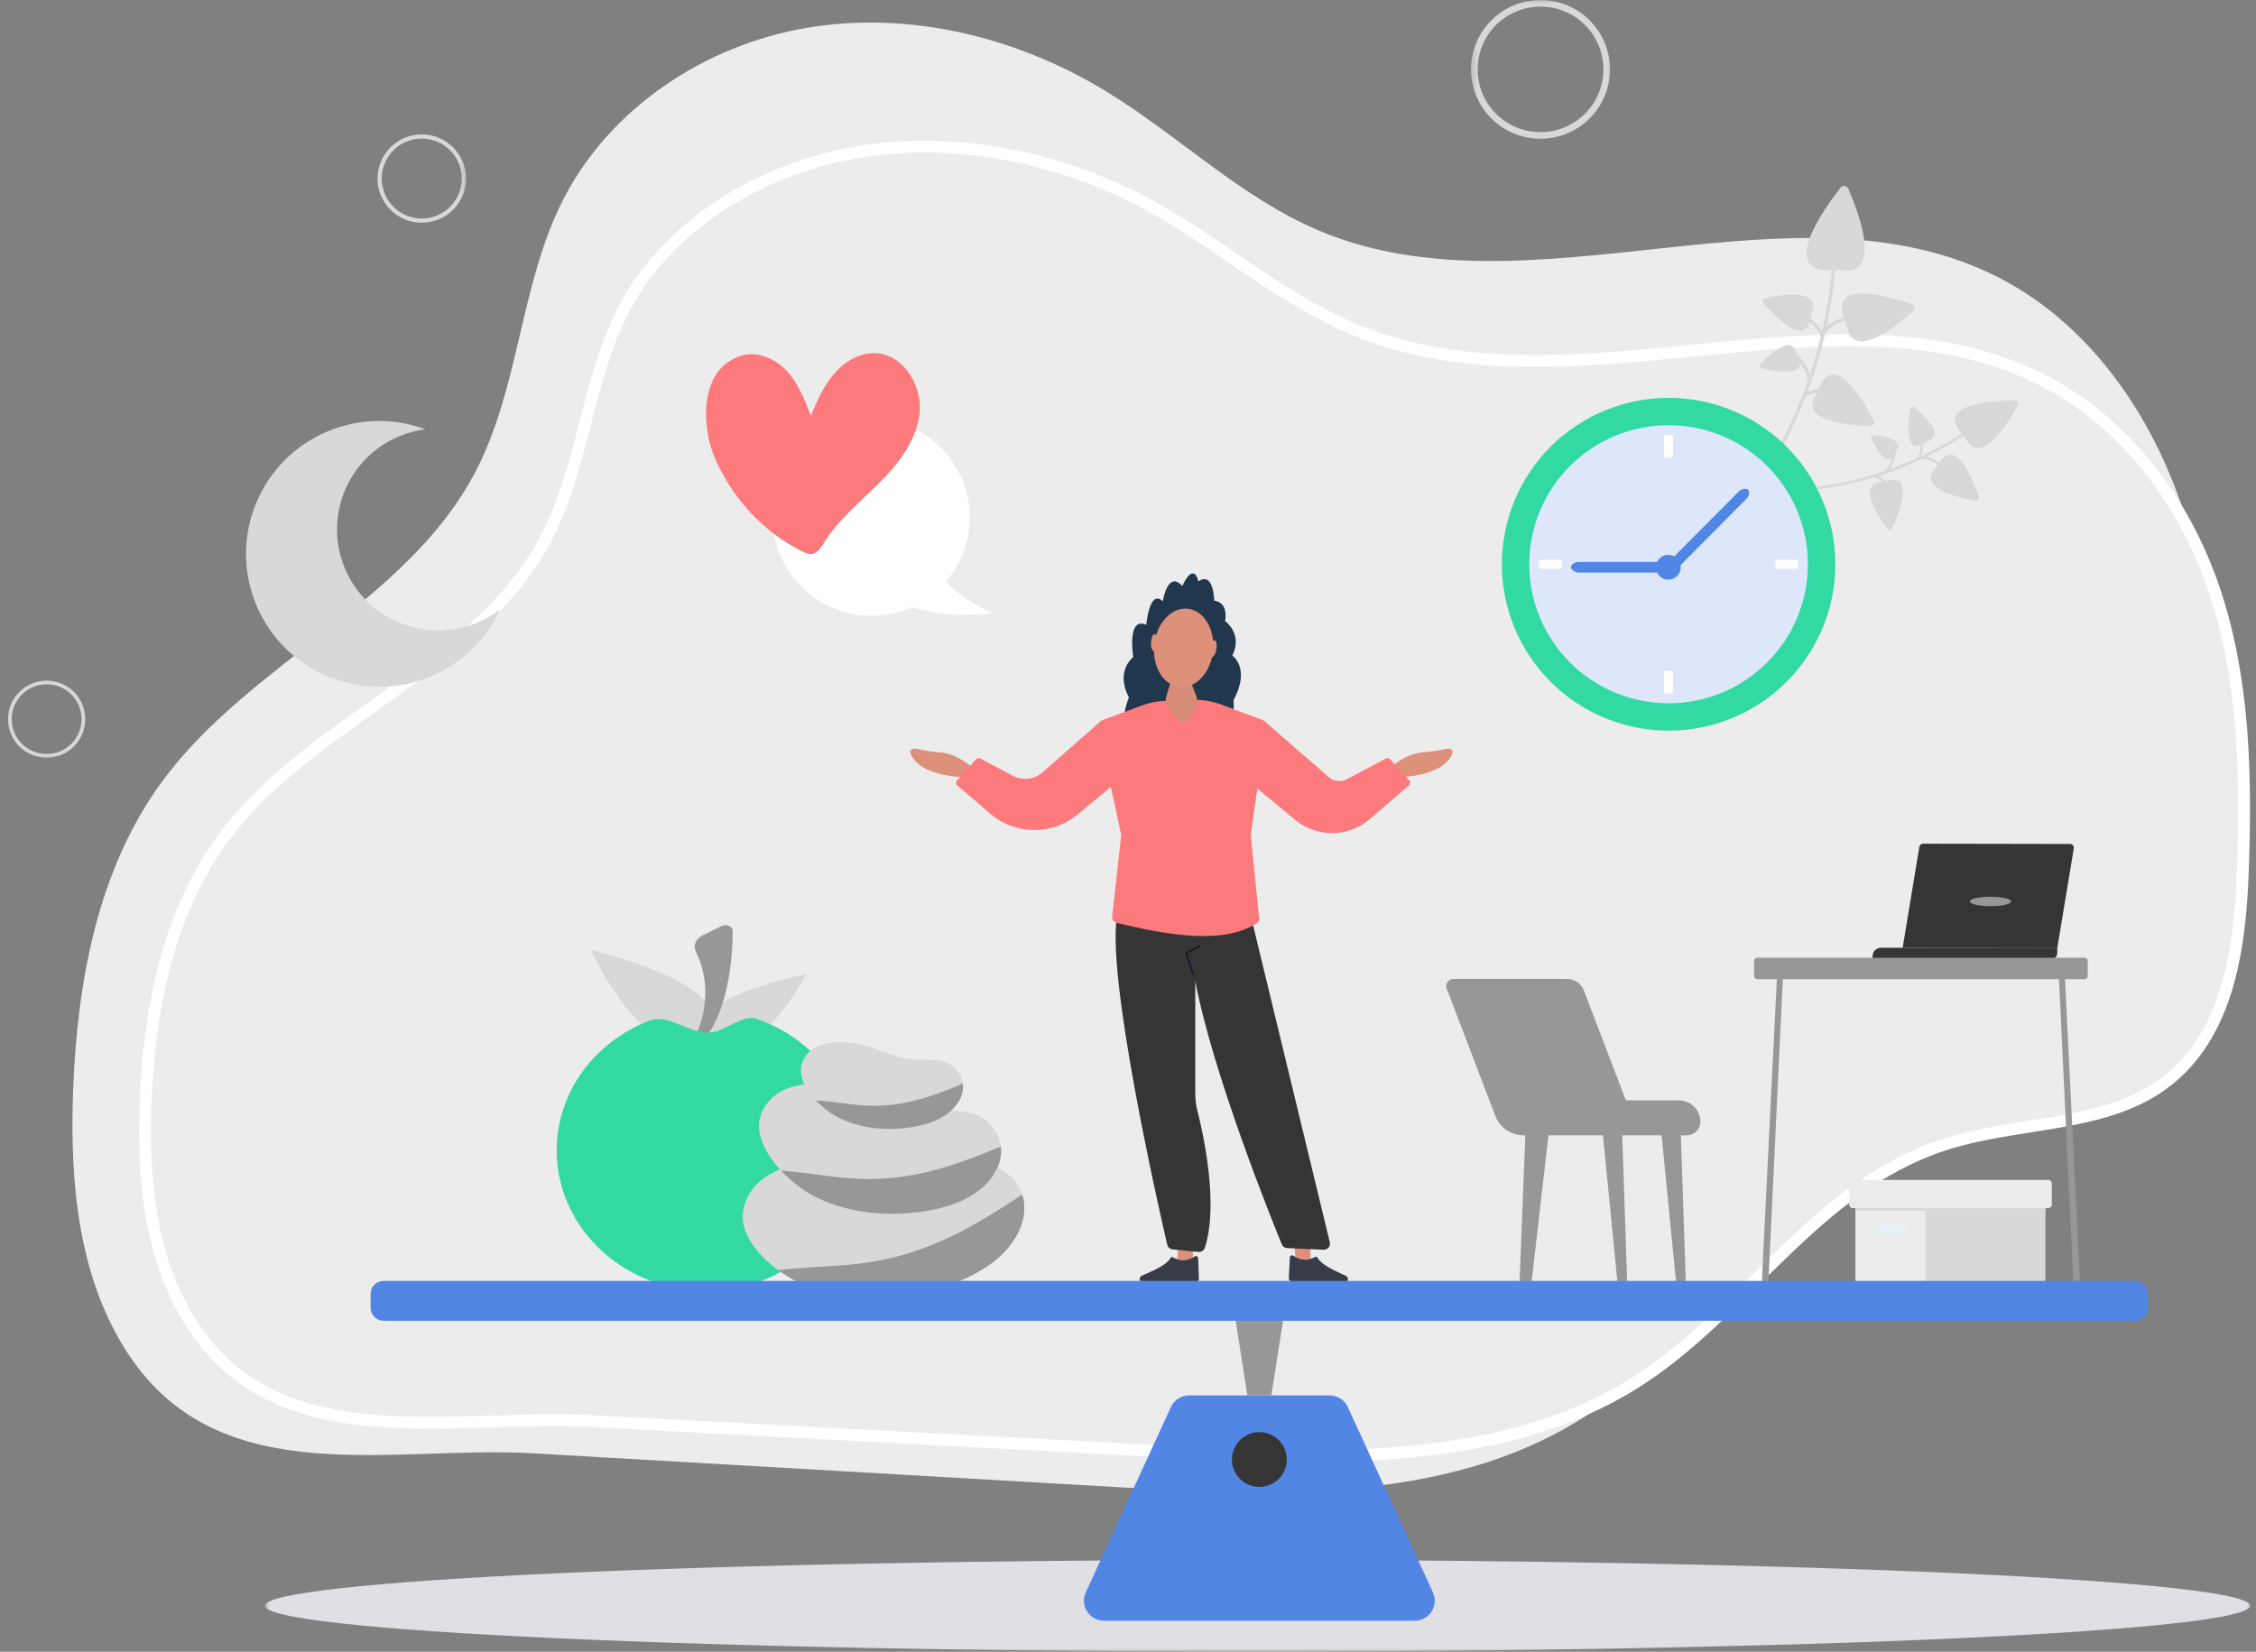 <svg width="381" height="279" viewBox="0 0 381 279" fill="none" xmlns="http://www.w3.org/2000/svg">
<rect x="0" y="0" width="381" height="279" fill="#808080" stroke="none"/>
<path d="M21.905 229.08C13.208 216.162 11.764 199.727 12.348 184.174C13.04 165.852 16.484 146.894 27.321 132.089C42.049 111.961 68.616 101.885 80.227 79.819C87.75 65.521 87.763 48.244 95.058 33.834C102.951 18.246 119.111 7.568 136.362 4.683C153.618 1.803 171.677 6.252 186.629 15.323C198.988 22.82 209.524 33.395 222.855 38.997C258.592 54.013 302.763 29.26 337.343 46.778C353.249 54.834 364.013 70.847 369.236 87.875C374.459 104.907 374.751 123.022 374.184 140.82C373.698 156.317 371.459 173.93 358.785 182.893C348.378 190.252 334.316 189.208 322.292 193.459C300.347 201.219 288.563 224.923 269.399 238.12C246.628 253.803 216.691 252.814 189.07 251.215L89.909 245.476C66.475 244.113 37.445 252.173 21.905 229.08Z" fill="#ECECEC"/>
<path d="M33.811 225.712L33.811 225.712C25.459 214.38 24.025 199.894 24.598 185.971C25.276 169.582 28.646 152.792 39.118 139.726L39.118 139.726C45.536 131.714 54.279 125.493 63.121 119.201C64.118 118.492 65.115 117.782 66.111 117.069C75.879 110.07 85.448 102.734 91.284 92.604L90.533 92.171L91.284 92.604C95.066 86.04 96.948 78.81 98.77 71.719L98.842 71.438C100.65 64.401 102.42 57.508 105.892 51.245C113.481 37.555 129.084 28.096 145.826 25.539C162.565 22.987 180.121 26.928 194.673 34.991L195.083 34.251L194.673 34.991C199.325 37.569 203.703 40.548 208.119 43.554C209.431 44.447 210.746 45.342 212.073 46.229C217.84 50.087 223.79 53.775 230.46 56.335C247.753 62.972 266.988 61.084 285.857 59.231C286.469 59.171 287.081 59.111 287.692 59.051C307.263 57.139 326.364 55.562 343.098 63.305L343.513 62.408L343.098 63.305C358.45 70.407 368.889 84.552 373.965 99.666C379.046 114.798 379.343 130.932 378.785 146.916V146.916C378.305 160.885 376.079 176.19 364.083 183.938C359.142 187.13 353.294 188.524 347.091 189.591C345.688 189.832 344.263 190.057 342.828 190.284C337.986 191.048 333.03 191.83 328.395 193.327C317.362 196.89 308.922 204.105 300.948 211.803C299.449 213.25 297.969 214.712 296.491 216.171C290.06 222.521 283.68 228.821 276.103 233.587C254 247.49 224.864 246.649 197.614 245.208L100.001 240.048C100 240.048 100 240.048 100 240.048C94.622 239.762 88.952 239.933 83.27 240.105C82.806 240.119 82.342 240.133 81.878 240.147C75.712 240.329 69.55 240.469 63.641 240.006C51.835 239.079 41.212 235.758 33.811 225.712Z" fill="#ECECEC" stroke="white" stroke-width="2"/>
<path d="M310.155 42.901C309.863 48.343 309.003 53.7 307.58 58.966C306.875 61.597 306.033 64.18 305.057 66.721C304.085 69.261 302.985 71.746 301.755 74.171C300.521 76.595 299.167 78.951 297.688 81.234C297.504 81.518 297.319 81.801 297.134 82.081C297.039 82.218 296.82 82.21 296.708 82.111C296.571 81.999 296.584 81.823 296.674 81.689C298.166 79.445 299.537 77.128 300.784 74.743C304.567 67.503 307.155 59.86 308.543 51.817C309.003 49.16 309.321 46.49 309.502 43.799C309.523 43.468 309.545 43.133 309.562 42.798C309.571 42.634 309.764 42.527 309.91 42.553C310.086 42.583 310.164 42.742 310.155 42.901Z" fill="#D8D8D8"/>
<path d="M305.994 53.995C306.738 54.511 307.318 55.169 307.735 55.973C307.86 56.209 307.967 56.45 308.062 56.704C308.088 56.781 308.083 56.858 308.049 56.931C308.015 57.009 307.954 57.06 307.877 57.086C307.8 57.116 307.722 57.112 307.649 57.078C307.572 57.039 307.52 56.983 307.494 56.906C307.434 56.742 307.37 56.588 307.301 56.433C307.279 56.394 307.262 56.351 307.241 56.317L307.228 56.287C307.249 56.33 307.254 56.338 307.241 56.308L307.211 56.252C307.168 56.179 307.129 56.102 307.082 56.029C306.905 55.736 306.703 55.461 306.476 55.203L306.527 55.264C306.248 54.954 305.942 54.683 305.603 54.447C305.538 54.395 305.504 54.326 305.5 54.245C305.491 54.163 305.517 54.09 305.568 54.03C305.62 53.965 305.689 53.931 305.771 53.922C305.856 53.918 305.93 53.944 305.994 53.995Z" fill="#D8D8D8"/>
<path d="M313.562 54.215C313.326 54.172 313.089 54.146 312.848 54.133H312.93C312.634 54.12 312.341 54.129 312.049 54.163C311.903 54.18 311.757 54.202 311.615 54.228L311.516 54.249L311.464 54.258L311.499 54.254C311.486 54.254 311.473 54.258 311.46 54.258C311.391 54.275 311.318 54.292 311.249 54.314C310.961 54.391 310.686 54.486 310.411 54.606C310.347 54.632 310.278 54.662 310.213 54.696L310.123 54.739C310.102 54.752 310.041 54.782 310.123 54.739L310.067 54.769C309.938 54.834 309.813 54.907 309.689 54.984C309.409 55.16 309.143 55.358 308.894 55.582L308.954 55.526C308.739 55.719 308.541 55.926 308.36 56.149C308.305 56.214 308.236 56.248 308.154 56.252C308.068 56.261 307.995 56.235 307.935 56.184C307.87 56.128 307.836 56.059 307.832 55.977C307.823 55.896 307.849 55.822 307.9 55.758C308.451 55.096 309.108 54.576 309.874 54.198C310.622 53.819 311.413 53.6 312.247 53.544C312.724 53.51 313.192 53.535 313.665 53.617C313.747 53.63 313.811 53.673 313.859 53.738C313.906 53.806 313.923 53.884 313.91 53.965C313.893 54.047 313.854 54.112 313.786 54.159C313.717 54.206 313.644 54.223 313.562 54.211V54.215Z" fill="#D8D8D8"/>
<path d="M307.336 66.273C307.16 66.286 306.984 66.308 306.807 66.338C306.721 66.351 306.635 66.368 306.549 66.389L306.494 66.402C306.451 66.411 306.403 66.424 306.36 66.437C306.021 66.527 305.69 66.647 305.372 66.798C305.329 66.819 305.281 66.841 305.238 66.862C305.238 66.862 305.307 66.828 305.264 66.849L305.234 66.867L305.161 66.905C305.075 66.953 304.989 67.004 304.903 67.052C304.834 67.099 304.757 67.116 304.675 67.103C304.593 67.086 304.529 67.043 304.482 66.974C304.434 66.905 304.422 66.832 304.434 66.751C304.452 66.669 304.495 66.604 304.563 66.557C305.217 66.162 305.918 65.891 306.67 65.753C306.872 65.715 307.074 65.689 307.28 65.672C307.362 65.663 307.435 65.689 307.499 65.74C307.564 65.796 307.598 65.861 307.603 65.947C307.611 66.028 307.59 66.101 307.534 66.166C307.482 66.23 307.414 66.265 307.332 66.269L307.336 66.273Z" fill="#D8D8D8"/>
<path d="M303.137 59.623C303.713 60.07 304.211 60.595 304.637 61.192C305.312 62.138 305.742 63.183 305.931 64.33C305.935 64.416 305.914 64.485 305.858 64.55C305.806 64.614 305.737 64.648 305.656 64.657C305.462 64.666 305.355 64.575 305.329 64.382C305.32 64.317 305.308 64.253 305.299 64.189C305.29 64.159 305.286 64.124 305.277 64.09L305.269 64.047C305.269 64.034 305.26 64.004 305.269 64.051C305.273 64.098 305.269 64.06 305.269 64.051C305.239 63.926 305.204 63.797 305.17 63.673C305.097 63.419 305.011 63.165 304.908 62.92C304.856 62.8 304.805 62.675 304.744 62.559L304.701 62.469L304.68 62.426L304.671 62.404C304.693 62.452 304.671 62.404 304.663 62.392L304.641 62.349C304.624 62.319 304.611 62.288 304.594 62.258C304.323 61.764 303.996 61.304 303.618 60.883C303.635 60.904 303.652 60.921 303.674 60.943C303.39 60.625 303.081 60.337 302.745 60.079C302.681 60.023 302.647 59.954 302.642 59.873C302.634 59.791 302.659 59.718 302.711 59.653C302.767 59.593 302.836 59.559 302.917 59.554C302.999 59.546 303.072 59.572 303.137 59.623Z" fill="#D8D8D8"/>
<path d="M311.989 55.57C312.325 57.173 314.07 60.599 323.162 52.513C323.248 52.436 323.308 52.346 323.347 52.238C323.381 52.126 323.39 52.019 323.368 51.907C323.347 51.795 323.3 51.697 323.222 51.606C323.149 51.52 323.059 51.46 322.951 51.421C319.495 50.205 308.533 46.826 311.559 54.134C311.749 54.598 311.89 55.075 311.989 55.57Z" fill="#D8D8D8"/>
<path d="M306.532 66.921C305.737 68.202 304.718 71.581 315.904 71.968C316.011 71.972 316.11 71.951 316.201 71.903C316.295 71.852 316.373 71.787 316.428 71.697C316.484 71.607 316.514 71.512 316.519 71.405C316.527 71.302 316.506 71.203 316.459 71.108C314.932 68.112 309.795 58.916 307.156 65.696C306.988 66.121 306.782 66.53 306.532 66.921Z" fill="#D8D8D8"/>
<path d="M303.28 59.337C303.018 58.468 301.891 56.663 297.257 61.559C297.214 61.602 297.184 61.658 297.171 61.718C297.154 61.778 297.158 61.843 297.175 61.903C297.193 61.963 297.223 62.015 297.27 62.062C297.313 62.105 297.369 62.135 297.429 62.152C299.394 62.655 305.61 64.001 303.589 60.11C303.46 59.861 303.357 59.603 303.28 59.337Z" fill="#D8D8D8"/>
<path d="M306.098 52.439C306.463 51.313 306.592 48.544 297.999 50.376C297.917 50.393 297.849 50.432 297.788 50.483C297.724 50.539 297.681 50.608 297.655 50.685C297.629 50.763 297.625 50.844 297.638 50.922C297.655 51.003 297.689 51.076 297.745 51.137C299.478 53.131 305.144 59.154 305.857 53.488C305.905 53.127 305.986 52.779 306.098 52.439Z" fill="#D8D8D8"/>
<path d="M311.355 45.69C313.307 45.922 317.86 45.252 312.146 31.887C312.095 31.762 312.013 31.659 311.901 31.577C311.794 31.491 311.674 31.444 311.536 31.422C311.398 31.405 311.269 31.422 311.14 31.474C311.016 31.526 310.908 31.607 310.822 31.715C308.127 35.158 300.114 46.271 309.563 45.635C310.165 45.596 310.762 45.617 311.355 45.69Z" fill="#D8D8D8"/>
<path d="M333.293 72.437C331.616 73.615 329.888 74.698 328.1 75.691C326.311 76.684 324.476 77.582 322.593 78.386C320.71 79.19 318.788 79.895 316.837 80.506C314.881 81.112 312.899 81.615 310.891 82.019C308.884 82.419 306.863 82.715 304.826 82.904C304.572 82.926 304.318 82.947 304.069 82.969C303.944 82.978 303.845 82.844 303.85 82.733C303.858 82.586 303.94 82.513 304.086 82.517C306.107 82.354 308.114 82.083 310.105 81.709C316.145 80.574 321.866 78.55 327.27 75.626C329.054 74.668 330.782 73.615 332.459 72.471C332.665 72.329 332.871 72.183 333.078 72.041C333.177 71.968 333.331 72.033 333.383 72.132C333.452 72.26 333.422 72.364 333.293 72.437Z" fill="#D8D8D8"/>
<path d="M324.794 75.141C324.833 75.82 324.712 76.465 324.433 77.084C324.351 77.269 324.256 77.445 324.149 77.613C324.072 77.742 323.968 77.763 323.839 77.686C323.715 77.604 323.689 77.501 323.766 77.376C323.835 77.269 323.9 77.157 323.956 77.041C323.973 77.015 323.986 76.985 323.999 76.955L324.011 76.929C323.994 76.963 323.99 76.972 324.003 76.951C324.011 76.929 324.016 76.921 324.02 76.903C324.046 76.847 324.072 76.787 324.093 76.727C324.188 76.486 324.256 76.237 324.299 75.983L324.291 76.043C324.342 75.738 324.36 75.429 324.342 75.119C324.342 75.059 324.368 75.007 324.411 74.965C324.459 74.921 324.514 74.904 324.575 74.904C324.635 74.904 324.686 74.93 324.729 74.973C324.768 75.02 324.79 75.076 324.794 75.136V75.141Z" fill="#D8D8D8"/>
<path d="M328.181 79.702C328.095 79.543 328 79.393 327.897 79.246L327.927 79.294C327.798 79.113 327.656 78.946 327.501 78.787C327.424 78.709 327.342 78.636 327.256 78.563L327.2 78.511L327.17 78.49C327.14 78.464 327.188 78.503 327.188 78.503C327.188 78.503 327.175 78.494 327.166 78.486C327.123 78.451 327.08 78.417 327.037 78.387C326.857 78.254 326.672 78.133 326.478 78.03C326.427 78.004 326.379 77.978 326.332 77.953L326.259 77.918C326.246 77.914 326.194 77.892 326.259 77.918L326.22 77.901C326.121 77.858 326.018 77.819 325.915 77.781C325.679 77.695 325.442 77.63 325.197 77.587L325.253 77.596C325.038 77.561 324.823 77.54 324.608 77.535C324.458 77.527 324.385 77.45 324.393 77.299C324.402 77.153 324.479 77.08 324.63 77.084C325.275 77.101 325.885 77.248 326.47 77.523C327.037 77.785 327.536 78.15 327.957 78.615C328.198 78.881 328.4 79.169 328.572 79.487C328.641 79.616 328.61 79.719 328.477 79.788C328.348 79.857 328.245 79.831 328.172 79.698L328.181 79.702Z" fill="#D8D8D8"/>
<path d="M318.156 81.637C318.066 81.538 317.971 81.448 317.872 81.357C317.825 81.314 317.774 81.267 317.722 81.228L317.688 81.203L317.61 81.138C317.395 80.979 317.172 80.841 316.935 80.725C316.905 80.708 316.871 80.691 316.836 80.678C316.836 80.678 316.888 80.7 316.854 80.682L316.832 80.674L316.776 80.648C316.703 80.618 316.634 80.592 316.566 80.57C316.424 80.523 316.372 80.429 316.419 80.287C316.462 80.141 316.557 80.093 316.703 80.136C317.241 80.338 317.726 80.626 318.16 81.009C318.277 81.112 318.388 81.22 318.491 81.331C318.586 81.443 318.577 81.546 318.474 81.645C318.371 81.744 318.264 81.744 318.16 81.641L318.156 81.637Z" fill="#D8D8D8"/>
<path d="M320.142 76.069C320.142 76.619 320.065 77.157 319.91 77.681C319.661 78.519 319.244 79.263 318.651 79.904C318.543 80.007 318.436 80.002 318.333 79.895C318.229 79.783 318.234 79.676 318.341 79.573C318.376 79.538 318.41 79.499 318.44 79.461L318.492 79.405C318.496 79.396 318.505 79.388 318.513 79.375C318.522 79.366 318.53 79.353 318.509 79.375C318.509 79.383 318.487 79.401 318.509 79.375C318.569 79.302 318.629 79.224 318.689 79.143C318.805 78.984 318.913 78.812 319.012 78.64C319.059 78.554 319.106 78.468 319.149 78.377C319.162 78.356 319.175 78.335 319.184 78.309L319.201 78.279C319.205 78.27 319.222 78.227 319.205 78.261C319.188 78.296 319.205 78.261 319.214 78.249C319.218 78.24 319.222 78.231 319.227 78.219C319.235 78.197 319.248 78.171 319.257 78.15C319.424 77.758 319.545 77.354 319.618 76.933L319.609 76.993C319.665 76.68 319.691 76.361 319.691 76.043C319.7 75.893 319.777 75.824 319.927 75.828C320.074 75.837 320.147 75.914 320.142 76.065V76.069Z" fill="#D8D8D8"/>
<path d="M326.651 79.404C325.855 80.35 324.643 82.968 333.649 84.567C333.735 84.585 333.817 84.576 333.899 84.546C333.98 84.52 334.049 84.473 334.105 84.408C334.161 84.344 334.195 84.266 334.212 84.185C334.23 84.099 334.221 84.017 334.195 83.936C333.31 81.335 330.214 73.304 327.296 78.485C327.111 78.811 326.896 79.117 326.651 79.404Z" fill="#D8D8D8"/>
<path d="M317.399 81.467C316.269 81.591 313.797 82.567 318.766 89.338C318.814 89.403 318.874 89.45 318.947 89.48C319.016 89.514 319.093 89.527 319.171 89.519C319.252 89.51 319.321 89.484 319.385 89.437C319.45 89.394 319.502 89.334 319.532 89.261C320.598 86.969 323.646 79.67 318.414 81.265C318.083 81.364 317.743 81.433 317.399 81.467Z" fill="#D8D8D8"/>
<path d="M320.373 76.021C320.764 75.462 321.31 73.958 316.259 73.506C316.156 73.493 316.079 73.532 316.018 73.614C315.958 73.7 315.95 73.786 315.988 73.88C316.603 75.273 318.697 79.559 320.059 76.563C320.145 76.374 320.248 76.193 320.373 76.021Z" fill="#D8D8D8"/>
<path d="M325.765 74.479C326.599 74.169 328.297 72.957 323.22 68.748C323.173 68.71 323.117 68.684 323.057 68.675C322.997 68.662 322.937 68.667 322.876 68.688C322.821 68.71 322.769 68.744 322.73 68.791C322.687 68.839 322.661 68.89 322.653 68.95C322.279 70.893 321.355 77.037 325.03 74.827C325.262 74.689 325.507 74.573 325.765 74.479Z" fill="#D8D8D8"/>
<path d="M332.197 74.44C332.966 75.699 335.477 78.068 340.73 68.495C340.778 68.404 340.803 68.31 340.799 68.207C340.799 68.103 340.773 68.004 340.717 67.918C340.666 67.828 340.597 67.759 340.507 67.708C340.416 67.656 340.322 67.635 340.219 67.635C336.926 67.643 326.63 68.086 331.397 73.357C331.698 73.696 331.965 74.057 332.197 74.44Z" fill="#D8D8D8"/>
<mask id="mask0_109_4883" style="mask-type:luminance" maskUnits="userSpaceOnUse" x="44" y="262" width="337" height="17">
<path d="M44.691 262.752H380.347V278.98H44.691V262.752Z" fill="white"/>
</mask>
<g mask="url(#mask0_109_4883)">
<path d="M380.008 271.236C380.008 271.361 379.939 271.49 379.806 271.615C379.672 271.744 379.47 271.868 379.2 271.993C378.929 272.122 378.593 272.247 378.194 272.371C377.79 272.496 377.321 272.621 376.788 272.745C376.251 272.87 375.649 272.995 374.982 273.115C374.316 273.24 373.585 273.36 372.79 273.485C371.995 273.605 371.131 273.725 370.206 273.846C369.282 273.962 368.298 274.082 367.249 274.198C366.195 274.314 365.086 274.43 363.913 274.547C362.739 274.663 361.505 274.774 360.216 274.886C358.922 274.998 357.568 275.105 356.158 275.217C354.748 275.325 353.282 275.432 351.756 275.535C350.234 275.643 348.652 275.746 347.018 275.849C345.385 275.948 343.7 276.051 341.958 276.146C340.217 276.245 338.425 276.343 336.585 276.434C334.741 276.528 332.849 276.623 330.91 276.709C328.972 276.799 326.986 276.889 324.952 276.971C322.919 277.057 320.842 277.139 318.723 277.22C316.599 277.302 314.437 277.379 312.236 277.457C310.031 277.53 307.791 277.603 305.508 277.672C303.226 277.745 300.909 277.814 298.557 277.878C296.206 277.943 293.82 278.003 291.399 278.063C288.979 278.123 286.529 278.179 284.048 278.235C281.568 278.291 279.062 278.342 276.525 278.39C273.993 278.437 271.436 278.484 268.852 278.527C266.268 278.57 263.663 278.609 261.041 278.643C258.414 278.682 255.77 278.716 253.109 278.747C250.448 278.777 247.77 278.807 245.083 278.828C242.392 278.854 239.688 278.875 236.976 278.893C234.263 278.914 231.538 278.927 228.808 278.94C226.078 278.953 223.344 278.961 220.606 278.97C217.863 278.974 215.12 278.979 212.378 278.979C209.635 278.979 206.892 278.974 204.154 278.97C201.416 278.961 198.677 278.953 195.947 278.94C193.218 278.927 190.496 278.914 187.784 278.893C185.071 278.875 182.367 278.854 179.676 278.828C176.985 278.807 174.311 278.777 171.65 278.747C168.989 278.716 166.345 278.682 163.719 278.643C161.092 278.609 158.491 278.57 155.908 278.527C153.324 278.484 150.766 278.437 148.23 278.39C145.698 278.342 143.187 278.291 140.707 278.235C138.231 278.179 135.78 278.123 133.36 278.063C130.94 278.003 128.554 277.943 126.203 277.878C123.847 277.814 121.53 277.745 119.251 277.672C116.969 277.603 114.725 277.53 112.524 277.457C110.318 277.379 108.156 277.302 106.037 277.22C103.917 277.139 101.841 277.057 99.808 276.971C97.774 276.889 95.788 276.799 93.849 276.709C91.906 276.623 90.019 276.528 88.175 276.434C86.331 276.343 84.542 276.245 82.801 276.146C81.06 276.051 79.375 275.948 77.737 275.849C76.104 275.746 74.526 275.643 73 275.535C71.478 275.432 70.012 275.325 68.598 275.217C67.188 275.105 65.838 274.998 64.544 274.886C63.25 274.774 62.016 274.663 60.847 274.547C59.673 274.43 58.56 274.314 57.511 274.198C56.462 274.082 55.473 273.962 54.549 273.846C53.625 273.725 52.765 273.605 51.97 273.485C51.175 273.36 50.439 273.24 49.773 273.115C49.107 272.995 48.509 272.87 47.972 272.745C47.439 272.621 46.966 272.496 46.566 272.371C46.162 272.247 45.827 272.122 45.56 271.993C45.289 271.868 45.087 271.744 44.954 271.615C44.816 271.49 44.752 271.361 44.752 271.236C44.752 271.107 44.816 270.983 44.954 270.854C45.087 270.729 45.289 270.604 45.56 270.476C45.827 270.351 46.162 270.226 46.566 270.097C46.966 269.973 47.439 269.848 47.972 269.723C48.509 269.599 49.107 269.478 49.773 269.353C50.439 269.233 51.175 269.108 51.97 268.988C52.765 268.868 53.625 268.747 54.549 268.627C55.473 268.507 56.462 268.391 57.511 268.27C58.56 268.154 59.673 268.038 60.847 267.926C62.016 267.81 63.25 267.698 64.544 267.587C65.838 267.475 67.188 267.363 68.598 267.256C70.012 267.144 71.478 267.041 73 266.933C74.526 266.83 76.104 266.723 77.737 266.624C79.375 266.521 81.06 266.422 82.801 266.323C84.542 266.224 86.331 266.129 88.175 266.035C90.019 265.94 91.906 265.85 93.849 265.76C95.788 265.669 97.774 265.583 99.808 265.497C101.841 265.411 103.917 265.33 106.037 265.248C108.156 265.171 110.318 265.093 112.524 265.016C114.725 264.939 116.969 264.87 119.251 264.797C121.53 264.728 123.847 264.659 126.203 264.595C128.554 264.53 130.94 264.466 133.36 264.406C135.78 264.345 138.231 264.289 140.707 264.238C143.187 264.182 145.698 264.13 148.23 264.083C150.766 264.031 153.324 263.989 155.908 263.946C158.491 263.903 161.092 263.864 163.719 263.825C166.345 263.791 168.989 263.756 171.65 263.726C174.311 263.692 176.985 263.666 179.676 263.64C182.367 263.615 185.071 263.593 187.784 263.576C190.496 263.559 193.218 263.541 195.947 263.529C198.677 263.516 201.416 263.507 204.154 263.503C206.892 263.494 209.635 263.494 212.378 263.494C215.12 263.494 217.863 263.494 220.606 263.503C223.344 263.507 226.078 263.516 228.808 263.529C231.538 263.541 234.263 263.559 236.976 263.576C239.688 263.593 242.392 263.615 245.083 263.64C247.77 263.666 250.448 263.692 253.109 263.726C255.77 263.756 258.414 263.791 261.041 263.825C263.663 263.864 266.268 263.903 268.852 263.946C271.436 263.989 273.993 264.031 276.525 264.083C279.062 264.13 281.568 264.182 284.048 264.238C286.529 264.289 288.979 264.345 291.399 264.406C293.82 264.466 296.206 264.53 298.557 264.595C300.909 264.659 303.226 264.728 305.508 264.797C307.791 264.87 310.031 264.939 312.236 265.016C314.437 265.093 316.599 265.171 318.723 265.248C320.842 265.33 322.919 265.411 324.952 265.497C326.986 265.583 328.972 265.669 330.91 265.76C332.849 265.85 334.741 265.94 336.585 266.035C338.425 266.129 340.217 266.224 341.958 266.323C343.7 266.422 345.385 266.521 347.018 266.624C348.652 266.723 350.234 266.83 351.756 266.933C353.282 267.041 354.748 267.144 356.158 267.256C357.568 267.363 358.922 267.475 360.216 267.587C361.505 267.698 362.739 267.81 363.913 267.926C365.086 268.038 366.195 268.154 367.249 268.27C368.298 268.391 369.282 268.507 370.206 268.627C371.131 268.747 371.995 268.868 372.79 268.988C373.585 269.108 374.316 269.233 374.982 269.353C375.649 269.478 376.251 269.599 376.788 269.723C377.321 269.848 377.79 269.973 378.194 270.097C378.593 270.226 378.929 270.351 379.2 270.476C379.47 270.604 379.672 270.729 379.806 270.854C379.939 270.983 380.008 271.107 380.008 271.236Z" fill="#E0DFE3"/>
</g>
<path d="M158.905 75.653C159.679 76.423 160.367 77.261 160.973 78.168C161.583 79.075 162.095 80.034 162.512 81.04C162.929 82.046 163.247 83.086 163.457 84.157C163.672 85.227 163.78 86.306 163.78 87.398C163.78 88.486 163.672 89.569 163.457 90.635C163.247 91.705 162.929 92.746 162.512 93.752C162.095 94.762 161.583 95.716 160.973 96.623C160.367 97.53 159.679 98.369 158.905 99.142C158.131 99.912 157.293 100.6 156.382 101.206C155.474 101.812 154.516 102.324 153.506 102.741C152.495 103.158 151.455 103.476 150.385 103.686C149.314 103.901 148.231 104.009 147.139 104.009C146.047 104.009 144.964 103.901 143.893 103.686C142.819 103.476 141.778 103.158 140.772 102.741C139.762 102.324 138.803 101.812 137.892 101.206C136.985 100.6 136.147 99.912 135.373 99.142C134.599 98.369 133.911 97.53 133.301 96.623C132.695 95.716 132.183 94.762 131.766 93.752C131.345 92.746 131.031 91.705 130.816 90.635C130.606 89.569 130.498 88.486 130.498 87.398C130.498 86.306 130.606 85.227 130.816 84.157C131.031 83.086 131.345 82.046 131.766 81.04C132.183 80.034 132.695 79.075 133.301 78.168C133.911 77.261 134.599 76.423 135.373 75.653C136.147 74.88 136.985 74.192 137.892 73.586C138.803 72.98 139.762 72.468 140.772 72.051C141.778 71.634 142.819 71.32 143.893 71.105C144.964 70.895 146.047 70.787 147.139 70.787C148.231 70.787 149.314 70.895 150.385 71.105C151.455 71.32 152.495 71.634 153.506 72.051C154.516 72.468 155.474 72.98 156.382 73.586C157.293 74.192 158.131 74.88 158.905 75.653Z" fill="white"/>
<path d="M157.563 93.219C157.563 93.219 156.527 98.39 167.58 103.562C167.58 103.562 158.251 105.286 149.619 100.802L157.563 93.219Z" fill="white"/>
<path d="M125.401 60.032C128.131 59.284 131.084 60.677 132.98 62.775C134.872 64.872 135.921 67.576 136.931 70.216C138.001 67.718 139.102 65.178 140.877 63.114C142.648 61.055 145.236 59.512 147.953 59.654C152.574 59.894 155.734 65.057 155.304 69.661C154.874 74.261 151.861 78.203 148.589 81.479C145.322 84.759 141.625 87.708 139.188 91.641C138.659 92.497 138.036 93.499 137.034 93.585C136.514 93.627 136.015 93.404 135.551 93.176C128.926 89.9 123.652 84.144 120.733 77.386C118.416 72.017 118.003 62.061 125.401 60.032Z" fill="#FD7A7C"/>
<path d="M199.013 210.264L201.583 210.479L201.338 213.475L198.768 213.264L199.013 210.264Z" fill="#DE917A"/>
<path d="M197.736 212.404C197.031 213.685 194.89 214.588 192.783 215.504C192.508 215.676 192.414 215.921 192.508 216.23C192.599 216.544 192.809 216.699 193.136 216.699L201.893 216.6C202.06 216.596 202.198 216.536 202.314 216.42C202.426 216.299 202.482 216.157 202.473 215.994L202.353 212.538C202.344 212.379 202.271 212.267 202.129 212.198C201.987 212.129 201.854 212.142 201.729 212.232C201.016 212.735 199.717 213.307 198.14 212.396C198.002 212.318 197.869 212.318 197.736 212.404Z" fill="#383C47"/>
<path d="M221.4 213.172L218.829 213.344L218.627 210.34L221.202 210.172L221.4 213.172Z" fill="#DE917A"/>
<path d="M222.45 212.356C223.134 213.645 225.262 214.582 227.351 215.533C227.622 215.709 227.712 215.954 227.613 216.263C227.519 216.577 227.308 216.728 226.981 216.719L218.225 216.483C218.061 216.478 217.924 216.414 217.812 216.293C217.7 216.173 217.649 216.031 217.657 215.868L217.838 212.416C217.846 212.257 217.919 212.145 218.061 212.081C218.203 212.012 218.341 212.025 218.465 212.119C219.17 212.635 220.46 213.224 222.046 212.343C222.184 212.265 222.317 212.274 222.45 212.356Z" fill="#383C47"/>
<path d="M211.195 154.511L224.578 209.821C224.617 209.975 224.617 210.134 224.582 210.294C224.543 210.453 224.475 210.594 224.371 210.719C224.268 210.848 224.139 210.943 223.993 211.007C223.843 211.076 223.688 211.106 223.525 211.097L217.377 210.814C216.934 210.792 216.634 210.577 216.466 210.169C214.755 205.99 204.816 181.345 201.863 165.727V184.771C201.863 185.717 201.979 186.65 202.211 187.565C203.208 191.499 205.852 203.402 203.479 210.758C203.402 210.986 203.264 211.17 203.058 211.299C202.856 211.433 202.632 211.489 202.391 211.463L198.037 211.042C197.813 211.02 197.62 210.938 197.452 210.792C197.284 210.646 197.173 210.461 197.125 210.246C195.754 204.344 186.606 164.175 188.725 154.322L211.195 154.511Z" fill="#353535"/>
<path d="M201.481 164.708C201.494 164.708 201.507 164.708 201.52 164.704C201.597 164.678 201.627 164.626 201.601 164.549L200.488 161.037L202.68 159.945C202.762 159.91 202.784 159.854 202.741 159.773C202.702 159.695 202.646 159.678 202.569 159.725L200.191 160.912L201.365 164.622C201.382 164.682 201.421 164.708 201.481 164.708Z" fill="#121521"/>
<path d="M194.766 129.473C194.766 129.473 191.383 131.945 191.325 124.499C191.325 124.499 188.578 122.979 190.659 117.779C190.659 117.779 188.227 113.817 191.387 110.98C191.387 110.98 190.251 104.056 193.587 105.537C193.587 105.537 194.119 99.377 196.375 101.579C196.375 101.579 197.181 96.262 199.675 98.982C199.675 98.982 201.501 94.742 202.405 98.226C202.405 98.226 204.761 96.145 205.074 101.466C205.074 101.466 207.451 101.549 206.9 104.907C206.9 104.907 209.942 107.031 208.117 110.75C208.117 110.75 211.249 112.779 208.332 118.261C208.332 118.261 208.927 124.443 204.429 124.782L194.766 129.473Z" fill="#21374E"/>
<path d="M234.527 129.936C234.527 129.936 237.369 127.034 240.907 127.043C240.907 127.043 242.88 126.819 244.32 126.475C244.896 126.338 245.455 126.695 245.326 127.12C244.892 128.53 243.108 130.963 236.041 131.312L234.527 129.936Z" fill="#DE917A"/>
<path d="M164.536 129.936C164.536 129.936 161.695 127.034 158.157 127.043C158.157 127.043 156.184 126.819 154.743 126.475C154.167 126.338 153.609 126.695 153.737 127.12C154.172 128.53 155.956 130.963 163.023 131.312L164.536 129.936Z" fill="#DE917A"/>
<path d="M196.752 118.393C195.385 118.44 194.065 118.707 192.789 119.184L186.289 121.613C185.932 121.746 185.644 121.974 185.438 122.296C185.227 122.619 189.332 140.627 189.353 141.01L187.81 155.006C187.828 155.213 187.905 155.393 188.038 155.548C188.172 155.703 188.335 155.806 188.537 155.858C197.99 158.179 206.717 159.434 212.215 155.974C212.499 155.793 212.649 155.535 212.662 155.2L211.226 141.01L213.844 122.503C213.844 122.305 213.789 122.124 213.677 121.965C213.565 121.802 213.419 121.686 213.234 121.617L206.24 119.008C204.675 118.427 203.059 118.165 201.395 118.225L196.752 118.393Z" fill="#FD7A7C"/>
<path d="M213.493 121.766L224.4 131.253C224.829 131.627 225.324 131.846 225.891 131.911C226.459 131.975 226.992 131.872 227.499 131.606L234.05 128.124C234.175 128.059 234.304 128.038 234.437 128.063C234.575 128.085 234.691 128.149 234.781 128.253L237.993 131.816C238.109 131.941 238.156 132.087 238.147 132.255C238.134 132.423 238.066 132.56 237.941 132.672L231.308 138.368C230.874 138.742 230.414 139.073 229.919 139.365C229.429 139.653 228.913 139.903 228.38 140.1C227.843 140.302 227.297 140.457 226.734 140.56C226.171 140.663 225.607 140.719 225.036 140.724C224.464 140.728 223.892 140.685 223.329 140.59C222.766 140.496 222.216 140.354 221.678 140.16C221.137 139.971 220.621 139.735 220.122 139.451C219.628 139.167 219.159 138.845 218.716 138.48L210.295 131.507L213.493 121.766Z" fill="#FD7A7C"/>
<path d="M185.677 122.004L176.091 130.447C175.751 130.748 175.377 130.993 174.964 131.178C174.552 131.363 174.122 131.483 173.675 131.534C173.223 131.59 172.78 131.573 172.333 131.492C171.891 131.41 171.469 131.259 171.069 131.049L165.563 128.125C165.442 128.061 165.313 128.04 165.176 128.065C165.038 128.087 164.926 128.151 164.832 128.254L161.621 131.818C161.509 131.943 161.457 132.089 161.466 132.257C161.479 132.424 161.547 132.562 161.676 132.674L167.235 137.45C167.742 137.888 168.284 138.275 168.86 138.615C169.436 138.959 170.038 139.247 170.665 139.479C171.293 139.715 171.934 139.896 172.591 140.016C173.249 140.141 173.915 140.205 174.586 140.21C175.252 140.218 175.919 140.167 176.581 140.055C177.243 139.943 177.887 139.775 178.519 139.552C179.147 139.328 179.757 139.049 180.338 138.722C180.918 138.391 181.468 138.013 181.984 137.583L189.318 131.513L185.677 122.004Z" fill="#FD7A7C"/>
<path d="M187.011 128.455C186.95 129.573 186.684 130.644 186.215 131.658C186.172 131.735 186.164 131.817 186.185 131.899C186.207 131.985 186.258 132.049 186.331 132.092C186.469 132.174 186.692 132.135 186.766 131.98C187.286 130.863 187.578 129.685 187.647 128.455C187.668 128.051 187.032 128.051 187.011 128.455Z" fill="#FD7A7C"/>
<path d="M212.438 128.016C212.498 129.637 212.837 131.189 213.465 132.685C213.53 132.848 213.671 132.951 213.856 132.904C214.002 132.865 214.144 132.672 214.076 132.517C213.469 131.077 213.134 129.576 213.074 128.016C213.061 127.612 212.425 127.612 212.438 128.016Z" fill="#FD7A7C"/>
<path d="M197.866 114.635L196.967 117.631C196.8 118.19 196.847 118.732 197.105 119.252C197.973 120.946 200.17 124.269 202.053 119.093C202.238 118.573 202.229 118.052 202.032 117.537L200.892 114.635H197.866Z" fill="#D68C76"/>
<path d="M200.565 102.818C200.892 102.852 201.214 102.93 201.524 103.046C201.833 103.162 202.134 103.317 202.418 103.515C202.702 103.712 202.968 103.944 203.213 104.215C203.463 104.482 203.686 104.783 203.884 105.114C204.086 105.445 204.258 105.797 204.4 106.176C204.546 106.558 204.662 106.954 204.744 107.366C204.83 107.783 204.881 108.205 204.903 108.639C204.92 109.069 204.911 109.503 204.868 109.937C204.821 110.371 204.748 110.801 204.641 111.218C204.533 111.639 204.395 112.043 204.232 112.43C204.064 112.822 203.875 113.187 203.656 113.531C203.437 113.875 203.2 114.184 202.938 114.472C202.676 114.756 202.397 115.005 202.1 115.216C201.803 115.431 201.498 115.607 201.18 115.74C200.862 115.878 200.539 115.973 200.208 116.024C199.882 116.076 199.555 116.089 199.228 116.054C198.902 116.02 198.583 115.947 198.27 115.831C197.96 115.71 197.663 115.556 197.375 115.358C197.092 115.16 196.825 114.928 196.58 114.661C196.331 114.391 196.112 114.094 195.91 113.763C195.712 113.432 195.54 113.075 195.394 112.697C195.247 112.319 195.136 111.919 195.05 111.506C194.964 111.093 194.912 110.668 194.895 110.238C194.873 109.804 194.886 109.37 194.929 108.935C194.972 108.501 195.05 108.076 195.153 107.654C195.26 107.233 195.398 106.829 195.561 106.442C195.729 106.051 195.918 105.685 196.137 105.346C196.357 105.002 196.597 104.688 196.855 104.404C197.117 104.121 197.397 103.871 197.694 103.656C197.99 103.441 198.295 103.269 198.613 103.132C198.932 102.994 199.258 102.9 199.585 102.848C199.912 102.797 200.243 102.788 200.565 102.818Z" fill="#DE917A"/>
<path d="M205.426 109.633C205.31 110.415 204.975 111.008 204.687 110.957C204.395 110.905 204.257 110.235 204.373 109.452C204.494 108.674 204.829 108.077 205.117 108.128C205.409 108.18 205.547 108.85 205.426 109.633Z" fill="#DE917A"/>
<path d="M194.387 108.518C194.349 109.305 194.559 109.954 194.852 109.967C195.148 109.975 195.419 109.343 195.458 108.552C195.492 107.761 195.29 107.116 194.993 107.104C194.701 107.095 194.43 107.727 194.387 108.518Z" fill="#DE917A"/>
<path d="M317.667 160.088C317.482 160.088 317.297 160.122 317.125 160.195C316.953 160.268 316.798 160.372 316.665 160.505C316.532 160.634 316.429 160.789 316.36 160.961C316.287 161.137 316.248 161.317 316.248 161.502V162.027H346.392C346.684 162.027 346.929 161.924 347.131 161.721C347.337 161.515 347.436 161.27 347.436 160.982V160.092L317.667 160.088Z" fill="#353535"/>
<path d="M349.585 142.557L324.789 142.514C324.63 142.514 324.488 142.561 324.368 142.664C324.243 142.767 324.17 142.896 324.144 143.055L321.324 160.087L347.44 160.135L350.226 143.313C350.256 143.116 350.208 142.939 350.079 142.789C349.95 142.634 349.787 142.557 349.585 142.557Z" fill="#353535"/>
<path d="M339.647 152.268C339.647 152.376 339.556 152.475 339.38 152.574C339.204 152.672 338.954 152.758 338.628 152.831C338.301 152.909 337.923 152.965 337.497 153.008C337.067 153.046 336.624 153.068 336.16 153.068C335.7 153.068 335.253 153.046 334.828 153.008C334.402 152.965 334.024 152.909 333.697 152.831C333.37 152.758 333.117 152.672 332.94 152.574C332.764 152.475 332.674 152.376 332.674 152.268C332.674 152.161 332.764 152.062 332.94 151.963C333.117 151.864 333.37 151.778 333.697 151.701C334.024 151.628 334.402 151.572 334.828 151.529C335.253 151.49 335.7 151.469 336.16 151.469C336.624 151.469 337.067 151.49 337.497 151.529C337.923 151.572 338.301 151.628 338.628 151.701C338.954 151.778 339.204 151.864 339.38 151.963C339.556 152.062 339.647 152.161 339.647 152.268Z" fill="#979797"/>
<path d="M301.163 163.905L299.921 189.875L299.814 192.153L298.58 218.011L297.471 218.024L298.752 192.153L298.868 189.875L300.166 163.66L301.163 163.905Z" fill="#979797"/>
<path d="M347.656 163.905L348.894 189.875L349.002 192.153L350.24 218.011L351.349 218.024L350.064 192.153L349.952 189.875L348.654 163.66L347.656 163.905Z" fill="#979797"/>
<path d="M296.739 161.779H352.074C352.216 161.779 352.332 161.827 352.431 161.925C352.53 162.024 352.577 162.14 352.577 162.278V164.892C352.577 165.029 352.53 165.145 352.431 165.244C352.332 165.343 352.216 165.39 352.074 165.39H296.739C296.602 165.39 296.486 165.343 296.387 165.244C296.288 165.145 296.236 165.029 296.236 164.892V162.278C296.236 162.14 296.288 162.024 296.387 161.925C296.486 161.827 296.602 161.779 296.739 161.779Z" fill="#979797"/>
<path d="M257.512 218.182C256.977 218.15 256.588 217.448 256.623 216.581L257.634 190.945L261.573 191.189L258.64 216.704C258.538 217.568 258.047 218.217 257.512 218.182Z" fill="#979797"/>
<path d="M283.939 217.356C284.384 217.325 284.708 216.645 284.682 215.804L283.841 190.945L280.557 191.181L282.999 215.924C283.084 216.761 283.494 217.39 283.939 217.356Z" fill="#979797"/>
<path d="M274.039 217.356C274.484 217.325 274.809 216.645 274.779 215.804L273.937 190.945L270.654 191.181L273.095 215.924C273.18 216.761 273.59 217.39 274.039 217.356Z" fill="#979797"/>
<path d="M245.445 165.357H264.672C264.976 165.357 265.277 165.403 265.567 165.493C265.857 165.58 266.129 165.713 266.378 165.883C266.629 166.057 266.849 166.263 267.038 166.499C267.227 166.74 267.374 167.001 267.482 167.283L274.588 185.872H283.539C283.777 185.872 284.011 185.896 284.245 185.941C284.476 185.987 284.703 186.056 284.923 186.147C285.143 186.237 285.353 186.349 285.549 186.481C285.748 186.61 285.93 186.759 286.098 186.927C286.265 187.094 286.416 187.278 286.548 187.473C286.681 187.668 286.793 187.877 286.884 188.096C286.975 188.316 287.045 188.539 287.09 188.772C287.136 189.002 287.16 189.238 287.16 189.475C287.16 189.778 287.101 190.071 286.985 190.353C286.867 190.635 286.702 190.882 286.486 191.098C286.269 191.314 286.021 191.477 285.738 191.596C285.454 191.71 285.161 191.77 284.853 191.77H257.287C256.773 191.77 256.273 191.693 255.78 191.54C255.291 191.39 254.836 191.167 254.414 190.878C253.991 190.589 253.62 190.245 253.302 189.841C252.987 189.44 252.736 189.002 252.554 188.525L244.319 166.987C244.249 166.802 244.225 166.611 244.249 166.416C244.27 166.217 244.34 166.04 244.452 165.876C244.564 165.713 244.711 165.587 244.886 165.493C245.06 165.403 245.249 165.357 245.445 165.357Z" fill="#979797"/>
<path d="M313.367 202.26H345.441V218.024H313.367V202.26Z" fill="#D8D8D8"/>
<path d="M313.367 202.26H325.211V218.024H313.367V202.26Z" fill="#ECECEC"/>
<path d="M317.401 206.859H321.511C321.622 206.859 321.721 206.898 321.803 206.98C321.88 207.061 321.923 207.156 321.923 207.272V207.925C321.923 208.037 321.88 208.136 321.803 208.214C321.721 208.295 321.622 208.338 321.511 208.338H317.401C317.289 208.338 317.19 208.295 317.109 208.214C317.027 208.136 316.988 208.037 316.988 207.925V207.272C316.988 207.156 317.027 207.061 317.109 206.98C317.19 206.898 317.289 206.859 317.401 206.859Z" fill="#E4F1F5"/>
<path d="M313.367 203.123H345.441V204.503H313.367V203.123Z" fill="#D8D8D8"/>
<path d="M312.94 199.297H345.873C346.054 199.297 346.204 199.357 346.329 199.486C346.458 199.611 346.518 199.761 346.518 199.937V203.432C346.518 203.613 346.458 203.763 346.329 203.888C346.204 204.013 346.054 204.077 345.873 204.077H312.94C312.763 204.077 312.609 204.013 312.484 203.888C312.359 203.763 312.295 203.613 312.295 203.432V199.937C312.295 199.761 312.359 199.611 312.484 199.486C312.609 199.357 312.763 199.297 312.94 199.297Z" fill="#ECECEC"/>
<path d="M118.272 178.563C118.272 178.563 132.235 168.886 99.801 160.404C99.801 160.404 106.958 177.028 118.272 178.563Z" fill="#D8D8D8"/>
<path d="M120.312 178.565C120.312 178.565 108.963 170.478 136.117 164.533C136.114 164.533 129.743 177.628 120.312 178.565Z" fill="#D8D8D8"/>
<path d="M115.482 178.563C115.482 178.563 122.061 170.083 117.516 160.733C117.017 159.704 117.51 158.549 118.703 157.966L121.865 156.423C122.675 156.027 123.736 156.485 123.736 157.229C123.73 161.845 123.007 174.532 115.482 178.563Z" fill="#979797"/>
<path d="M144.367 194.759C144.345 196.285 144.168 197.789 143.839 199.277C143.792 199.49 143.742 199.699 143.69 199.908C143.152 202.027 142.326 204.024 141.208 205.902C141.128 206.04 141.044 206.18 140.957 206.317C137.687 211.585 132.314 215.545 125.936 217.199C123.675 217.785 122.088 216.534 119.622 216.494C117.331 216.456 114.315 217.679 112.213 217.105C110.912 216.749 109.645 216.297 108.415 215.745C108.244 215.667 108.073 215.589 107.903 215.511C106.39 214.793 104.962 213.935 103.617 212.933C103.322 212.715 103.033 212.49 102.748 212.259C101.785 211.473 100.884 210.621 100.049 209.7C99.95 209.591 99.85 209.482 99.757 209.369C96.096 205.181 93.931 199.802 94.024 193.96C94.052 191.997 94.335 190.075 94.872 188.187C95.627 185.537 96.822 183.103 98.459 180.888C101.235 177.103 105.154 174.129 109.741 172.384C112.772 171.233 116.033 174.363 119.511 174.416C122.405 174.463 125.234 171.227 127.808 172.113C131.383 173.336 134.532 175.258 137.252 177.886C139.271 179.836 140.895 182.077 142.124 184.604C143.68 187.809 144.426 191.195 144.367 194.759Z" fill="#32D9A3"/>
<path d="M172.924 203.004C173.354 206.181 171.729 209.499 169.158 211.958C166.587 214.417 163.157 216.102 159.61 217.302C152.749 219.615 145.037 220.199 138.365 218.101C136.203 217.418 133.692 216.176 131.457 214.555C131.113 214.305 130.774 214.048 130.443 213.777C127.038 211.013 124.605 207.371 125.705 203.627C128.001 195.825 139.251 195.468 146.159 196.633C149.899 197.265 153.704 198.013 157.538 197.54C160.393 197.187 163.247 196.164 166.059 196.504C169.244 196.891 171.746 199.118 172.632 201.774C172.769 202.174 172.864 202.587 172.924 203.004Z" fill="#D8D8D8"/>
<path d="M172.924 203.003C173.354 206.18 171.729 209.499 169.158 211.957C166.587 214.416 163.157 216.102 159.61 217.301C152.749 219.614 145.037 220.198 138.365 218.101C136.203 217.417 133.692 216.175 131.457 214.554C135.812 213.999 140.36 213.987 144.732 213.492C156.012 212.224 164.081 207.461 172.636 201.773C172.769 202.173 172.864 202.586 172.924 203.003Z" fill="#979797"/>
<path d="M169.069 194.748C168.914 197.521 166.984 200.074 164.392 201.742C161.8 203.41 158.601 204.274 155.39 204.708C149.174 205.542 142.524 204.773 137.197 201.888C135.474 200.955 133.539 199.481 131.91 197.74C131.656 197.469 131.411 197.194 131.179 196.91C128.746 194 127.271 190.505 128.828 187.5C132.069 181.245 141.694 182.793 147.373 184.921C150.447 186.073 153.559 187.337 156.899 187.565C159.384 187.736 161.976 187.337 164.31 188.089C166.958 188.944 168.717 191.244 169.031 193.652C169.078 194.017 169.091 194.383 169.069 194.748Z" fill="#D8D8D8"/>
<path d="M169.068 194.749C168.913 197.521 166.983 200.075 164.39 201.743C161.798 203.411 158.6 204.275 155.389 204.709C149.172 205.543 142.522 204.774 137.196 201.889C135.472 200.956 133.537 199.482 131.908 197.741C135.704 197.981 139.573 198.721 143.365 199.022C153.17 199.8 160.818 197.079 169.025 193.652C169.076 194.018 169.089 194.383 169.068 194.749Z" fill="#979797"/>
<path d="M162.627 183.772C162.532 185.629 161.251 187.34 159.515 188.462C157.778 189.584 155.646 190.173 153.496 190.47C149.339 191.041 144.886 190.543 141.313 188.625C140.157 188.006 138.863 187.022 137.767 185.861C137.595 185.681 137.431 185.496 137.272 185.307C135.634 183.364 134.641 181.029 135.677 179.013C137.831 174.822 144.275 175.836 148.084 177.246C150.143 178.012 152.228 178.845 154.463 178.992C156.127 179.099 157.864 178.828 159.424 179.327C161.2 179.89 162.382 181.429 162.597 183.037C162.631 183.282 162.64 183.527 162.627 183.772Z" fill="#D8D8D8"/>
<path d="M162.628 183.772C162.533 185.629 161.252 187.34 159.516 188.462C157.779 189.584 155.647 190.173 153.497 190.47C149.34 191.042 144.887 190.543 141.314 188.626C140.158 188.007 138.864 187.022 137.768 185.861C140.308 186.016 142.9 186.498 145.437 186.691C152.001 187.19 157.112 185.35 162.598 183.037C162.632 183.282 162.641 183.527 162.628 183.772Z" fill="#979797"/>
<mask id="mask1_109_4883" style="mask-type:luminance" maskUnits="userSpaceOnUse" x="248" y="0" width="25" height="24">
<path d="M248.287 0H272.498V23.94H248.287V0Z" fill="white"/>
</mask>
<g mask="url(#mask1_109_4883)">
<path d="M260.162 0C259.393 0 258.627 0.073 257.871 0.224C257.118 0.374 256.383 0.598 255.67 0.89C254.956 1.186 254.281 1.548 253.641 1.973C253 2.399 252.407 2.885 251.861 3.43C251.315 3.976 250.829 4.565 250.399 5.206C249.974 5.846 249.613 6.521 249.316 7.231C249.019 7.944 248.8 8.675 248.65 9.432C248.499 10.184 248.422 10.945 248.422 11.714C248.422 12.484 248.499 13.249 248.645 14.001C248.796 14.758 249.019 15.489 249.316 16.202C249.608 16.912 249.974 17.587 250.399 18.227C250.829 18.868 251.315 19.457 251.861 20.003C252.403 20.549 252.996 21.034 253.636 21.46C254.281 21.89 254.956 22.251 255.67 22.543C256.379 22.84 257.114 23.059 257.871 23.21C258.627 23.36 259.388 23.437 260.162 23.437C260.932 23.437 261.692 23.36 262.449 23.21C263.206 23.063 263.941 22.84 264.654 22.543C265.364 22.251 266.043 21.89 266.683 21.464C267.324 21.034 267.917 20.549 268.463 20.007C269.009 19.461 269.495 18.868 269.921 18.232C270.35 17.591 270.712 16.916 271.008 16.202C271.305 15.493 271.524 14.762 271.674 14.006C271.825 13.253 271.902 12.488 271.902 11.719C271.902 10.949 271.829 10.188 271.679 9.432C271.528 8.679 271.305 7.944 271.008 7.235C270.716 6.526 270.355 5.851 269.925 5.21C269.495 4.57 269.009 3.976 268.463 3.43C267.922 2.889 267.328 2.403 266.688 1.973C266.043 1.548 265.368 1.186 264.654 0.89C263.945 0.598 263.21 0.374 262.453 0.224C261.697 0.073 260.936 0 260.162 0ZM260.162 22.32C259.466 22.32 258.774 22.251 258.09 22.118C257.407 21.98 256.744 21.778 256.1 21.512C255.455 21.245 254.84 20.918 254.26 20.531C253.684 20.145 253.146 19.706 252.652 19.216C252.158 18.722 251.719 18.189 251.332 17.608C250.945 17.028 250.619 16.417 250.348 15.773C250.081 15.132 249.883 14.47 249.746 13.787C249.608 13.103 249.54 12.415 249.54 11.719C249.54 11.022 249.608 10.33 249.746 9.647C249.883 8.967 250.086 8.301 250.352 7.661C250.619 7.016 250.945 6.405 251.332 5.825C251.719 5.249 252.162 4.712 252.652 4.221C253.146 3.727 253.684 3.289 254.264 2.902C254.844 2.515 255.455 2.188 256.1 1.922C256.744 1.655 257.407 1.453 258.094 1.32C258.778 1.182 259.466 1.113 260.166 1.118C260.863 1.118 261.551 1.182 262.238 1.32C262.922 1.457 263.584 1.655 264.229 1.922C264.874 2.188 265.484 2.515 266.064 2.902C266.645 3.289 267.182 3.731 267.677 4.221C268.167 4.716 268.609 5.249 268.996 5.829C269.383 6.41 269.71 7.02 269.976 7.661C270.243 8.305 270.445 8.967 270.583 9.651C270.716 10.335 270.785 11.022 270.785 11.719C270.785 12.415 270.716 13.107 270.578 13.787C270.445 14.47 270.243 15.132 269.976 15.777C269.71 16.422 269.379 17.032 268.992 17.608C268.605 18.189 268.167 18.722 267.672 19.216C267.178 19.706 266.645 20.149 266.064 20.536C265.484 20.918 264.869 21.245 264.229 21.512C263.584 21.778 262.918 21.98 262.234 22.118C261.551 22.251 260.858 22.32 260.162 22.32Z" fill="#D8D8D8"/>
</g>
<mask id="mask2_109_4883" style="mask-type:luminance" maskUnits="userSpaceOnUse" x="0" y="114" width="15" height="15">
<path d="M0.754 114.182H14.979V128.488H0.754V114.182Z" fill="white"/>
</mask>
<g mask="url(#mask2_109_4883)">
<path d="M7.877 114.965C7.447 114.965 7.021 115.004 6.604 115.09C6.183 115.171 5.775 115.296 5.379 115.459C4.984 115.623 4.61 115.825 4.253 116.061C3.896 116.297 3.565 116.568 3.264 116.869C2.963 117.17 2.692 117.501 2.452 117.858C2.215 118.21 2.013 118.589 1.85 118.98C1.686 119.375 1.562 119.784 1.48 120.201C1.394 120.622 1.355 121.043 1.355 121.473C1.355 121.899 1.398 122.325 1.48 122.741C1.562 123.163 1.686 123.567 1.85 123.962C2.013 124.358 2.215 124.732 2.452 125.089C2.692 125.445 2.963 125.772 3.264 126.077C3.569 126.378 3.896 126.649 4.253 126.886C4.61 127.122 4.984 127.324 5.379 127.487C5.775 127.651 6.183 127.771 6.604 127.857C7.026 127.939 7.447 127.982 7.877 127.982C8.302 127.982 8.728 127.939 9.149 127.857C9.566 127.771 9.975 127.651 10.37 127.487C10.766 127.324 11.144 127.122 11.501 126.886C11.853 126.645 12.184 126.378 12.485 126.073C12.79 125.772 13.061 125.445 13.298 125.089C13.534 124.732 13.736 124.358 13.9 123.962C14.063 123.567 14.188 123.163 14.269 122.741C14.355 122.325 14.398 121.899 14.398 121.473C14.398 121.043 14.355 120.622 14.269 120.201C14.188 119.784 14.063 119.375 13.9 118.98C13.736 118.584 13.534 118.21 13.298 117.854C13.061 117.501 12.79 117.17 12.485 116.869C12.184 116.568 11.853 116.297 11.496 116.061C11.144 115.825 10.766 115.623 10.37 115.459C9.975 115.296 9.566 115.171 9.149 115.09C8.728 115.004 8.302 114.965 7.877 114.965ZM7.877 127.363C7.49 127.363 7.103 127.324 6.725 127.247C6.342 127.174 5.977 127.062 5.616 126.911C5.259 126.765 4.919 126.585 4.597 126.37C4.274 126.155 3.978 125.91 3.703 125.639C3.428 125.364 3.182 125.067 2.968 124.745C2.753 124.422 2.572 124.083 2.422 123.726C2.275 123.369 2.164 122.999 2.086 122.621C2.013 122.243 1.975 121.86 1.975 121.473C1.975 121.086 2.013 120.704 2.086 120.321C2.164 119.943 2.275 119.578 2.422 119.216C2.572 118.86 2.753 118.52 2.968 118.202C3.182 117.879 3.428 117.583 3.703 117.308C3.978 117.033 4.274 116.788 4.597 116.577C4.919 116.362 5.259 116.177 5.616 116.031C5.972 115.881 6.342 115.769 6.725 115.696C7.103 115.618 7.486 115.584 7.873 115.584C8.264 115.584 8.646 115.618 9.025 115.696C9.407 115.769 9.773 115.881 10.134 116.031C10.491 116.177 10.83 116.358 11.153 116.573C11.475 116.788 11.772 117.033 12.047 117.308C12.322 117.579 12.567 117.879 12.782 118.198C12.997 118.52 13.177 118.86 13.328 119.216C13.474 119.573 13.586 119.943 13.663 120.321C13.736 120.704 13.775 121.086 13.775 121.473C13.775 121.86 13.736 122.243 13.663 122.621C13.586 122.999 13.474 123.369 13.328 123.726C13.177 124.083 12.997 124.422 12.782 124.745C12.567 125.067 12.322 125.364 12.047 125.635C11.772 125.91 11.475 126.155 11.153 126.37C10.83 126.585 10.491 126.765 10.134 126.911C9.777 127.062 9.407 127.174 9.025 127.247C8.646 127.324 8.264 127.363 7.877 127.363Z" fill="#D8D8D8"/>
</g>
<mask id="mask3_109_4883" style="mask-type:luminance" maskUnits="userSpaceOnUse" x="62" y="21" width="17" height="18">
<path d="M62.754 21.701H78.793V38.209H62.754V21.701Z" fill="white"/>
</mask>
<g mask="url(#mask3_109_4883)">
<path d="M71.23 22.701C70.74 22.701 70.254 22.748 69.772 22.847C69.291 22.942 68.822 23.084 68.367 23.269C67.915 23.458 67.486 23.686 67.077 23.961C66.669 24.232 66.29 24.541 65.942 24.885C65.598 25.233 65.289 25.611 65.014 26.016C64.743 26.424 64.511 26.854 64.322 27.305C64.137 27.761 63.995 28.225 63.896 28.707C63.801 29.188 63.754 29.674 63.754 30.164C63.754 30.654 63.801 31.136 63.896 31.617C63.995 32.099 64.137 32.563 64.322 33.019C64.511 33.47 64.743 33.9 65.014 34.308C65.284 34.717 65.598 35.09 65.942 35.439C66.29 35.783 66.669 36.092 67.077 36.367C67.486 36.638 67.915 36.866 68.367 37.055C68.822 37.244 69.291 37.386 69.768 37.481C70.25 37.575 70.74 37.623 71.23 37.623C71.72 37.623 72.206 37.575 72.687 37.481C73.169 37.386 73.637 37.244 74.088 37.055C74.544 36.866 74.974 36.638 75.382 36.367C75.791 36.092 76.165 35.783 76.513 35.439C76.861 35.09 77.171 34.712 77.442 34.308C77.717 33.9 77.945 33.47 78.134 33.019C78.323 32.563 78.465 32.099 78.559 31.617C78.654 31.136 78.701 30.65 78.701 30.16C78.701 29.674 78.654 29.188 78.559 28.707C78.465 28.225 78.323 27.761 78.134 27.305C77.945 26.854 77.717 26.424 77.442 26.016C77.171 25.611 76.861 25.233 76.513 24.885C76.165 24.541 75.791 24.232 75.382 23.961C74.974 23.686 74.544 23.458 74.088 23.269C73.637 23.084 73.169 22.942 72.687 22.847C72.206 22.748 71.72 22.701 71.23 22.701ZM71.23 36.913C70.787 36.913 70.344 36.87 69.91 36.78C69.476 36.694 69.05 36.569 68.642 36.397C68.229 36.23 67.842 36.019 67.473 35.774C67.103 35.529 66.763 35.25 66.449 34.936C66.136 34.622 65.852 34.278 65.607 33.913C65.362 33.543 65.151 33.156 64.984 32.743C64.812 32.335 64.683 31.914 64.597 31.48C64.511 31.045 64.468 30.607 64.468 30.16C64.468 29.717 64.511 29.278 64.597 28.844C64.683 28.41 64.812 27.989 64.984 27.58C65.151 27.168 65.362 26.781 65.607 26.411C65.852 26.041 66.136 25.702 66.449 25.388C66.763 25.074 67.103 24.795 67.473 24.55C67.842 24.305 68.229 24.094 68.642 23.926C69.05 23.754 69.476 23.63 69.91 23.544C70.344 23.453 70.787 23.41 71.23 23.41C71.673 23.41 72.111 23.453 72.549 23.544C72.984 23.63 73.405 23.754 73.818 23.926C74.226 24.094 74.617 24.305 74.987 24.55C75.357 24.795 75.696 25.074 76.01 25.388C76.324 25.702 76.603 26.041 76.853 26.411C77.098 26.781 77.304 27.168 77.476 27.58C77.648 27.989 77.773 28.41 77.863 28.844C77.949 29.278 77.992 29.717 77.992 30.16C77.992 30.607 77.949 31.045 77.863 31.48C77.773 31.914 77.648 32.335 77.476 32.743C77.304 33.156 77.098 33.543 76.853 33.913C76.603 34.278 76.324 34.622 76.01 34.936C75.696 35.25 75.357 35.529 74.987 35.774C74.617 36.019 74.226 36.23 73.818 36.397C73.405 36.569 72.984 36.694 72.549 36.78C72.111 36.87 71.673 36.913 71.23 36.913Z" fill="#D8D8D8"/>
</g>
<path d="M80.555 105.187C71.841 108.798 61.842 104.667 58.227 95.966C54.607 87.265 58.743 77.283 67.461 73.676C68.867 73.091 70.328 72.7 71.837 72.507C69.18 71.522 66.433 71.058 63.6 71.114C60.767 71.17 58.042 71.737 55.424 72.825C43.955 77.575 38.512 90.708 43.271 102.16C48.03 113.608 61.184 119.038 72.658 114.292C75.276 113.208 77.606 111.687 79.648 109.726C81.69 107.762 83.298 105.492 84.476 102.921C83.272 103.85 81.965 104.606 80.555 105.187Z" fill="#D8D8D8"/>
<path d="M309.951 95.307C309.951 96.227 309.909 97.147 309.818 98.063C309.728 98.978 309.59 99.89 309.414 100.793C309.234 101.695 309.01 102.585 308.739 103.466C308.473 104.348 308.163 105.212 307.811 106.063C307.458 106.914 307.063 107.744 306.628 108.556C306.194 109.369 305.721 110.16 305.21 110.925C304.694 111.69 304.148 112.425 303.563 113.139C302.979 113.848 302.36 114.532 301.706 115.181C301.053 115.834 300.374 116.449 299.66 117.034C298.946 117.618 298.207 118.164 297.437 118.676C296.672 119.187 295.881 119.66 295.069 120.094C294.256 120.529 293.422 120.924 292.571 121.277C291.72 121.629 290.852 121.939 289.97 122.205C289.089 122.472 288.195 122.695 287.288 122.876C286.385 123.052 285.474 123.19 284.558 123.28C283.638 123.37 282.718 123.413 281.798 123.413C280.874 123.413 279.954 123.37 279.038 123.28C278.118 123.19 277.207 123.052 276.304 122.876C275.397 122.695 274.507 122.472 273.622 122.205C272.74 121.939 271.872 121.629 271.021 121.277C270.17 120.924 269.336 120.529 268.523 120.094C267.711 119.66 266.92 119.187 266.155 118.676C265.385 118.164 264.646 117.618 263.932 117.034C263.223 116.449 262.539 115.834 261.886 115.181C261.232 114.532 260.618 113.848 260.029 113.139C259.444 112.425 258.898 111.69 258.387 110.925C257.871 110.16 257.398 109.369 256.964 108.556C256.529 107.744 256.134 106.914 255.781 106.063C255.429 105.212 255.119 104.348 254.853 103.466C254.582 102.585 254.359 101.695 254.182 100.793C254.002 99.89 253.864 98.978 253.774 98.063C253.684 97.147 253.641 96.227 253.641 95.307C253.641 94.387 253.684 93.472 253.774 92.552C253.864 91.636 254.002 90.729 254.182 89.826C254.359 88.923 254.582 88.029 254.853 87.148C255.119 86.267 255.429 85.403 255.781 84.551C256.134 83.7 256.529 82.871 256.964 82.058C257.398 81.246 257.871 80.459 258.387 79.694C258.898 78.928 259.444 78.189 260.029 77.48C260.618 76.766 261.232 76.087 261.886 75.433C262.539 74.784 263.223 74.165 263.932 73.581C264.646 72.996 265.385 72.45 266.155 71.939C266.92 71.427 267.711 70.954 268.523 70.52C269.336 70.086 270.17 69.695 271.021 69.342C271.872 68.99 272.74 68.68 273.622 68.413C274.507 68.147 275.397 67.923 276.304 67.743C277.207 67.562 278.118 67.429 279.038 67.339C279.954 67.249 280.874 67.201 281.798 67.201C282.718 67.201 283.638 67.249 284.558 67.339C285.474 67.429 286.385 67.562 287.288 67.743C288.195 67.923 289.089 68.147 289.97 68.413C290.852 68.68 291.72 68.99 292.571 69.342C293.422 69.695 294.256 70.086 295.069 70.52C295.881 70.954 296.672 71.427 297.437 71.939C298.207 72.45 298.946 72.996 299.66 73.581C300.374 74.165 301.053 74.784 301.706 75.433C302.36 76.087 302.979 76.766 303.563 77.48C304.148 78.189 304.694 78.928 305.21 79.694C305.721 80.459 306.194 81.246 306.628 82.058C307.063 82.871 307.458 83.7 307.811 84.551C308.163 85.403 308.473 86.267 308.739 87.148C309.01 88.029 309.234 88.923 309.414 89.826C309.59 90.729 309.728 91.636 309.818 92.552C309.909 93.472 309.951 94.387 309.951 95.307Z" fill="#32D9A3"/>
<path d="M305.323 95.307C305.323 96.076 305.285 96.846 305.207 97.611C305.134 98.376 305.022 99.137 304.872 99.89C304.722 100.646 304.532 101.39 304.309 102.125C304.085 102.86 303.827 103.587 303.531 104.296C303.238 105.005 302.907 105.702 302.546 106.381C302.181 107.056 301.785 107.718 301.356 108.358C300.93 108.995 300.47 109.614 299.98 110.207C299.494 110.8 298.974 111.372 298.432 111.914C297.886 112.459 297.315 112.975 296.721 113.461C296.124 113.951 295.505 114.407 294.864 114.837C294.224 115.262 293.566 115.658 292.887 116.019C292.208 116.384 291.511 116.711 290.798 117.008C290.084 117.3 289.362 117.558 288.622 117.781C287.887 118.005 287.139 118.194 286.383 118.345C285.63 118.491 284.865 118.607 284.1 118.68C283.335 118.757 282.565 118.796 281.796 118.796C281.022 118.796 280.257 118.757 279.487 118.68C278.722 118.607 277.961 118.491 277.204 118.345C276.448 118.194 275.7 118.005 274.965 117.781C274.225 117.558 273.503 117.3 272.79 117.008C272.076 116.711 271.384 116.384 270.705 116.019C270.021 115.658 269.363 115.262 268.723 114.837C268.082 114.407 267.463 113.951 266.866 113.461C266.272 112.975 265.701 112.459 265.155 111.914C264.613 111.372 264.093 110.8 263.607 110.207C263.117 109.614 262.657 108.995 262.232 108.358C261.802 107.718 261.406 107.056 261.045 106.381C260.68 105.702 260.353 105.005 260.056 104.296C259.76 103.587 259.502 102.86 259.278 102.125C259.055 101.39 258.87 100.646 258.719 99.89C258.569 99.137 258.453 98.376 258.38 97.611C258.302 96.846 258.264 96.076 258.264 95.307C258.264 94.537 258.302 93.772 258.38 93.007C258.453 92.242 258.569 91.481 258.719 90.724C258.87 89.972 259.055 89.228 259.278 88.489C259.502 87.754 259.76 87.032 260.056 86.322C260.353 85.609 260.68 84.917 261.045 84.237C261.406 83.558 261.802 82.9 262.232 82.26C262.657 81.619 263.117 81.005 263.607 80.407C264.093 79.814 264.613 79.246 265.155 78.701C265.701 78.159 266.272 77.643 266.866 77.153C267.463 76.667 268.082 76.207 268.723 75.781C269.363 75.352 270.021 74.956 270.705 74.595C271.384 74.234 272.076 73.903 272.79 73.611C273.503 73.314 274.225 73.056 274.965 72.832C275.7 72.609 276.448 72.424 277.204 72.274C277.961 72.123 278.722 72.011 279.487 71.934C280.257 71.861 281.022 71.822 281.796 71.822C282.565 71.822 283.335 71.861 284.1 71.934C284.865 72.011 285.63 72.123 286.383 72.274C287.139 72.424 287.887 72.609 288.622 72.832C289.362 73.056 290.084 73.314 290.798 73.611C291.511 73.903 292.208 74.234 292.887 74.595C293.566 74.956 294.224 75.352 294.864 75.781C295.505 76.207 296.124 76.667 296.721 77.153C297.315 77.643 297.886 78.159 298.432 78.701C298.974 79.246 299.494 79.814 299.98 80.407C300.47 81.005 300.93 81.619 301.356 82.26C301.785 82.9 302.181 83.558 302.546 84.237C302.907 84.917 303.238 85.609 303.531 86.322C303.827 87.032 304.085 87.754 304.309 88.489C304.532 89.228 304.722 89.972 304.872 90.724C305.022 91.481 305.134 92.242 305.207 93.007C305.285 93.772 305.323 94.537 305.323 95.307Z" fill="#DDE7F9"/>
<path d="M281.378 73.461H282.208C282.307 73.461 282.393 73.495 282.462 73.564C282.53 73.633 282.565 73.719 282.565 73.813V76.956C282.565 77.05 282.53 77.136 282.462 77.205C282.393 77.274 282.307 77.308 282.208 77.308H281.378C281.279 77.308 281.198 77.274 281.125 77.205C281.056 77.136 281.021 77.05 281.021 76.956V73.813C281.021 73.719 281.056 73.633 281.125 73.564C281.198 73.495 281.279 73.461 281.378 73.461Z" fill="white"/>
<path d="M281.378 113.309H282.208C282.307 113.309 282.393 113.343 282.462 113.416C282.53 113.485 282.565 113.567 282.565 113.665V116.804C282.565 116.902 282.53 116.988 282.462 117.057C282.393 117.126 282.307 117.16 282.208 117.16H281.378C281.279 117.16 281.198 117.126 281.125 117.057C281.056 116.988 281.021 116.902 281.021 116.804V113.665C281.021 113.567 281.056 113.485 281.125 113.416C281.198 113.343 281.279 113.309 281.378 113.309Z" fill="white"/>
<path d="M300.183 94.539H303.33C303.424 94.539 303.51 94.573 303.579 94.642C303.648 94.715 303.682 94.797 303.682 94.896V95.725C303.682 95.824 303.648 95.906 303.579 95.975C303.51 96.044 303.424 96.078 303.33 96.078H300.183C300.084 96.078 300.002 96.044 299.929 95.975C299.861 95.906 299.826 95.824 299.826 95.725V94.896C299.826 94.797 299.861 94.715 299.929 94.642C300.002 94.573 300.084 94.539 300.183 94.539Z" fill="white"/>
<path d="M260.263 94.539H263.406C263.504 94.539 263.59 94.573 263.659 94.642C263.728 94.715 263.762 94.797 263.762 94.896V95.725C263.762 95.824 263.728 95.906 263.659 95.975C263.59 96.044 263.504 96.078 263.406 96.078H260.263C260.164 96.078 260.078 96.044 260.009 95.975C259.941 95.906 259.906 95.824 259.906 95.725V94.896C259.906 94.797 259.941 94.715 260.009 94.642C260.078 94.573 260.164 94.539 260.263 94.539Z" fill="white"/>
<path d="M282.045 94.916V96.717H266.685C266.259 96.722 265.89 96.58 265.58 96.287C265.211 95.939 265.211 95.595 265.628 95.26C265.924 95.028 266.255 94.916 266.629 94.916H282.045Z" fill="#5286E5"/>
<path d="M282.746 96.547L281.465 95.283L293.605 83.057C293.897 82.752 294.258 82.588 294.684 82.571C295.195 82.554 295.44 82.795 295.385 83.328C295.342 83.698 295.187 84.016 294.925 84.278L282.746 96.547Z" fill="#5286E5"/>
<path d="M283.847 95.819C283.847 96.098 283.796 96.365 283.688 96.623C283.581 96.881 283.43 97.104 283.233 97.302C283.035 97.5 282.807 97.65 282.549 97.758C282.291 97.865 282.025 97.917 281.745 97.917C281.466 97.917 281.199 97.865 280.941 97.758C280.683 97.65 280.455 97.5 280.258 97.302C280.06 97.104 279.91 96.881 279.802 96.623C279.695 96.365 279.639 96.098 279.639 95.819C279.639 95.54 279.695 95.273 279.802 95.015C279.91 94.757 280.06 94.529 280.258 94.332C280.455 94.134 280.683 93.983 280.941 93.876C281.199 93.773 281.466 93.717 281.745 93.717C282.025 93.717 282.291 93.773 282.549 93.876C282.807 93.983 283.035 94.134 283.233 94.332C283.43 94.529 283.581 94.757 283.688 95.015C283.796 95.273 283.847 95.54 283.847 95.819Z" fill="#5286E5"/>
<path d="M186.444 273.761H238.925C239.209 273.761 239.488 273.727 239.763 273.658C240.034 273.585 240.296 273.482 240.546 273.348C240.795 273.211 241.023 273.047 241.229 272.854C241.44 272.66 241.62 272.446 241.771 272.209C241.925 271.968 242.046 271.715 242.136 271.448C242.226 271.182 242.278 270.902 242.299 270.623C242.317 270.339 242.304 270.06 242.252 269.78C242.201 269.501 242.119 269.234 241.999 268.976L227.623 237.672C227.348 237.07 226.931 236.593 226.372 236.236C225.818 235.879 225.207 235.703 224.545 235.703H200.82C200.158 235.703 199.552 235.879 198.993 236.236C198.438 236.593 198.021 237.07 197.746 237.672L183.366 268.976C183.25 269.234 183.164 269.501 183.113 269.78C183.065 270.06 183.048 270.339 183.07 270.623C183.087 270.902 183.143 271.177 183.233 271.448C183.323 271.715 183.444 271.968 183.594 272.209C183.749 272.446 183.929 272.66 184.136 272.854C184.342 273.047 184.57 273.211 184.819 273.348C185.069 273.482 185.331 273.585 185.606 273.658C185.881 273.727 186.161 273.761 186.444 273.761Z" fill="#5286E5"/>
<path d="M208.143 219.652H217.222L214.703 235.704H210.662L208.143 219.652Z" fill="#979797"/>
<path d="M216.967 244.759C217.083 245.039 217.173 245.327 217.233 245.628C217.289 245.924 217.319 246.225 217.319 246.53C217.319 246.831 217.289 247.132 217.233 247.433C217.173 247.73 217.083 248.018 216.967 248.297C216.851 248.581 216.709 248.847 216.541 249.101C216.369 249.35 216.18 249.587 215.965 249.802C215.746 250.017 215.514 250.206 215.26 250.378C215.006 250.545 214.74 250.687 214.46 250.803C214.177 250.919 213.889 251.005 213.588 251.066C213.291 251.126 212.99 251.156 212.685 251.156C212.38 251.156 212.079 251.126 211.782 251.066C211.481 251.005 211.193 250.919 210.91 250.803C210.63 250.687 210.364 250.545 210.11 250.378C209.856 250.206 209.624 250.017 209.405 249.802C209.19 249.587 209.001 249.35 208.829 249.101C208.661 248.847 208.519 248.581 208.403 248.297C208.287 248.018 208.197 247.73 208.137 247.433C208.081 247.132 208.051 246.831 208.051 246.53C208.051 246.225 208.081 245.924 208.137 245.628C208.197 245.327 208.287 245.039 208.403 244.759C208.519 244.475 208.661 244.209 208.829 243.955C209.001 243.706 209.19 243.469 209.405 243.255C209.624 243.04 209.856 242.85 210.11 242.683C210.364 242.511 210.63 242.369 210.91 242.253C211.193 242.137 211.481 242.051 211.782 241.991C212.079 241.93 212.38 241.9 212.685 241.9C212.99 241.9 213.291 241.93 213.588 241.991C213.889 242.051 214.177 242.137 214.46 242.253C214.74 242.369 215.006 242.511 215.26 242.683C215.514 242.85 215.746 243.04 215.965 243.255C216.18 243.469 216.369 243.706 216.541 243.955C216.709 244.209 216.851 244.475 216.967 244.759Z" fill="#353535"/>
<path d="M64.767 216.359H360.598C360.886 216.359 361.161 216.415 361.428 216.527C361.694 216.635 361.931 216.794 362.133 216.996C362.339 217.202 362.494 217.434 362.605 217.701C362.717 217.967 362.773 218.247 362.773 218.535V220.925C362.773 221.213 362.717 221.488 362.605 221.754C362.494 222.021 362.339 222.253 362.133 222.459C361.931 222.662 361.694 222.821 361.428 222.928C361.161 223.04 360.886 223.096 360.598 223.096H64.767C64.479 223.096 64.204 223.04 63.937 222.928C63.671 222.821 63.434 222.662 63.228 222.459C63.026 222.253 62.867 222.021 62.76 221.754C62.648 221.488 62.592 221.213 62.592 220.925V218.535C62.592 218.247 62.648 217.967 62.76 217.701C62.867 217.434 63.026 217.202 63.228 216.996C63.434 216.794 63.671 216.635 63.937 216.527C64.204 216.415 64.479 216.359 64.767 216.359Z" fill="#5286E5"/>
</svg>
